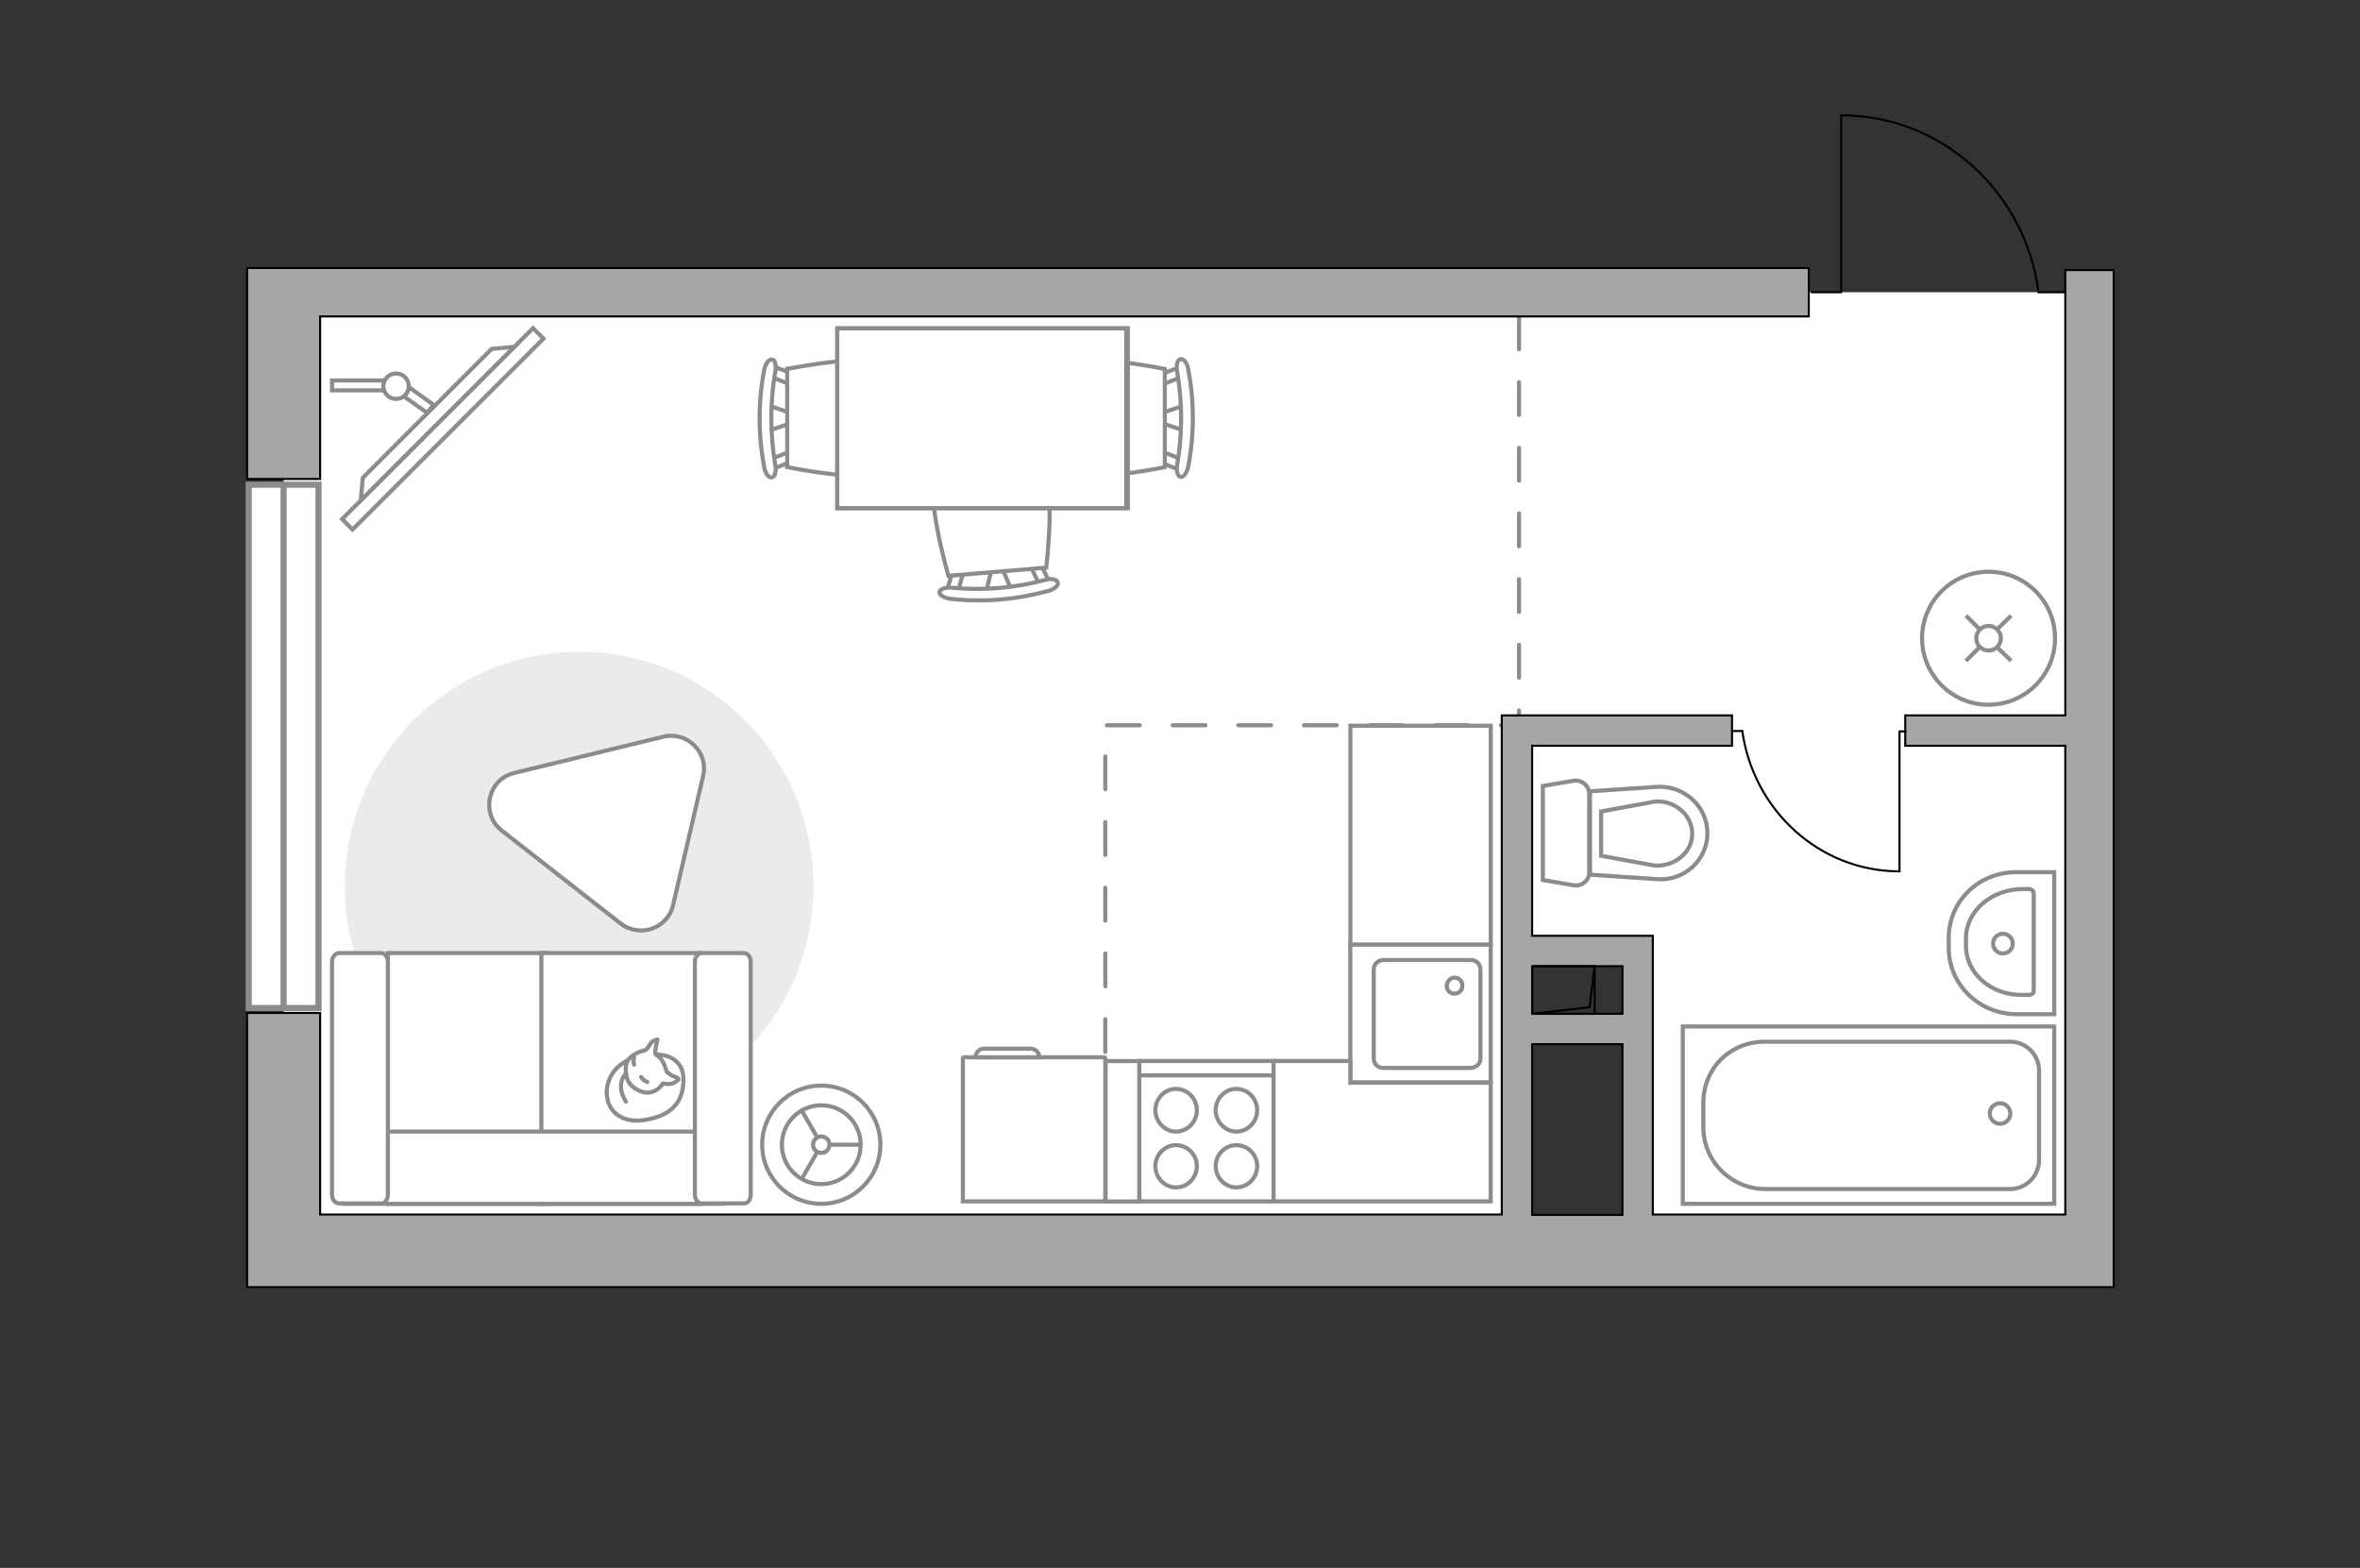 <?xml version="1.0" encoding="utf-8"?>
<!-- Generator: Adobe Illustrator 27.2.0, SVG Export Plug-In . SVG Version: 6.00 Build 0)  -->
<svg version="1.1" xmlns="http://www.w3.org/2000/svg" xmlns:xlink="http://www.w3.org/1999/xlink" x="0px" y="0px"
	 viewBox="0 0 575 382" style="enable-background:new 0 0 575 382;" xml:space="preserve">
<rect x="0" y="0" width="575" height="382" fill="#333333" stroke="none"/>
<style type="text/css">
	.st0{fill:#FFFFFF;}
	.st1{fill:#FFFFFF;stroke:#8C8C8C;stroke-width:1.5;stroke-linecap:round;stroke-miterlimit:10;}
	.st2{fill:none;stroke:#8C8C8C;stroke-linecap:round;stroke-linejoin:round;stroke-miterlimit:10;stroke-dasharray:8;}
	.st3{fill:#A6A6A6;stroke:#000000;stroke-width:0.5;stroke-miterlimit:10;}
	.st4{fill:none;stroke:#000000;stroke-width:0.5;stroke-linecap:round;stroke-linejoin:round;stroke-miterlimit:10;}
	.st5{fill:#FFFFFF;stroke:#8C8C8C;stroke-miterlimit:10;}
	.st6{fill:#EBEBEB;}
	.st7{fill:#FFFFFF;stroke:#8C8C8C;stroke-linecap:round;stroke-linejoin:round;stroke-miterlimit:10;}
	.st8{fill:none;stroke:#8C8C8C;stroke-linecap:round;stroke-linejoin:round;stroke-miterlimit:10;}
	.st9{fill:#FFFFFF;stroke:#8B8B8B;stroke-linecap:round;stroke-linejoin:round;stroke-miterlimit:10;}
</style>
<g id="bg_1_">
	<path class="st0" d="M69.1,304.8h439.2l0.5-231.1l-5.6-2.5h-93.9L69.1,69V304.8z M369.6,231.3H400v67.1h-30.4V231.3z"/>
</g>
<g id="windows_1_">
	<g>
		<rect x="60.6" y="118.1" class="st1" width="17" height="127.5"/>
		<line class="st1" x1="69.1" y1="245.6" x2="69.1" y2="118.1"/>
	</g>
</g>
<g id="plan">
	<polyline class="st2" points="370.1,77.1 370.1,176.7 269.3,176.7 269.3,295.9 	"/>
	<g>
		<polygon class="st3" points="78,77.1 440.7,77.1 440.7,65.3 78,65.3 69.1,65.3 60.2,65.3 60.2,116.7 78,116.7 		"/>
		<path class="st3" d="M503.2,65.8v108.5h-39v7.4h39v114.2H402.7v-60.5v-5.2V228h-29.4v-46.3H422v-7.4h-48.7h-3.2h-4.2v121.6H78
			v-49.1H60.2v66.8h5.6H78h437v-8.9v-8.9V65.8H503.2z M395.3,235.4V247h-22v-11.6H395.3z M373.3,254.4h22v41.6h-22V254.4z"/>
	</g>
	<g>
		
			<rect x="373.3" y="235.4" transform="matrix(-1 -1.541426e-10 1.541426e-10 -1 761.822 482.411)" class="st4" width="15.2" height="11.6"/>
		<polyline class="st4" points="388.5,235.4 387.3,245.4 373.3,247 		"/>
	</g>
	<g>
		<polyline class="st4" points="448.6,28.1 448.6,71.2 441.4,71.2 		"/>
		<line class="st4" x1="503.2" y1="71.2" x2="496.6" y2="71.2"/>
		<path class="st4" d="M496.6,70.6c-3.4-24-23.6-42.5-47.9-42.5"/>
	</g>
	<g>
		<path id="wc_00000127007402010856337880000017937779101082858907_" class="st5" d="M403.2,195.2"/>
		<g id="Group_26_00000121986009616422082670000007819346982601814198_">
			<path id="Vector_130_00000044881801721201527120000009684897915186231692_" class="st5" d="M387.2,193.4v19.2
				c0,1.9-1.8,3.4-3.7,3.1l-7.6-1.3l0-22.9l7.6-1.3C385.5,190,387.2,191.5,387.2,193.4z"/>
			<path id="Vector_131_00000143601930237870762120000017092219958615039881_" class="st5" d="M416,203c0,6.5-5.6,11.7-12.2,11.2
				l-16.4-1.1v-20.3l16.4-1.1C410.4,191.4,416,196.5,416,203z"/>
			<path id="Vector_132_00000119837603965244621680000005029159538241589921_" class="st5" d="M390.1,208.5l13.1,2.4
				c2.3,0.1,4.6-0.6,6.4-2.1c1.8-1.5,2.7-3.6,2.7-5.7s-1-4.3-2.7-5.7c-1.7-1.5-4-2.3-6.4-2.1l-13.1,2.4L390.1,208.5z"/>
		</g>
	</g>
	<g>
		<path id="Vector_134_00000111181502736477115810000018015736270403108520_" class="st5" d="M474.8,231v-2.5c0-8.9,7.3-16,16.4-16
			h9.3v34.6h-9.3C482.1,247,474.8,239.8,474.8,231z"/>
		<path id="Vector_133_00000015345469372548924120000012307290778167117955_" class="st5" d="M479,230.5v-1.9c0-6.6,6.2-12,13.9-12
			h1.4c0.6,0,1.2,0.4,1.2,1v23.8c0,0.6-0.5,1-1.2,1h-1.4C485.2,242.6,479,237.2,479,230.5z"/>
		<circle class="st5" cx="488" cy="229.9" r="2.4"/>
	</g>
	<g>
		<g>
			<path id="Vector_135_00000109018494002992852400000018253255321374477233_" class="st5" d="M410,250.1l90.5,0v43.2l-90.5,0
				L410,250.1z"/>
			<path id="Vector_136_00000085226199681008642700000004600604850347444368_" class="st5" d="M415,274.6v-5.8c0-8.7,6.7-15,15-15
				l59.7,0c3.9,0,7.1,3.1,7.1,7.1v21.7c0,3.9-3.1,7.1-7.1,7.1l-59.7,0C421.7,289.6,415,282.9,415,274.6z"/>
		</g>
		<circle class="st5" cx="487.3" cy="271.3" r="2.5"/>
	</g>
	<g>
		<g id="Group_27_00000146466322964634149830000007317732222027156112_">
			<path id="Vector_140_00000101079822327173801130000009098944178193268358_" class="st5" d="M329,230.1l0,33.6l34.2,0l0-33.6
				L329,230.1z"/>
		</g>
		<path id="Vector_141_00000016784031524251203260000007691133864140991383_" class="st5" d="M360.7,257.9l0-21.7
			c0-1.3-1-2.3-2.4-2.3l-21.2,0c-1.3,0-2.4,1-2.4,2.3l0,21.7c0,1.3,1,2.3,2.4,2.3l21.2,0C359.7,260.1,360.7,259.2,360.7,257.9z"/>
		<path id="Vector_139_00000080199313309393983080000010879433911746988984_" class="st5" d="M352.5,240.2c0-1.1,0.9-2,1.9-2
			c1.1,0,1.9,0.8,1.9,2c0,1.1-0.9,1.9-1.9,1.9C353.3,242.1,352.5,241.3,352.5,240.2z"/>
	</g>
	<g>
		<path id="Vector_142_00000116954979719588463730000018271750979340420772_" class="st5" d="M277.6,292.7h32.7v-34.2h-32.7
			L277.6,292.7z"/>
		<g id="Group_28_00000183956683838506960150000016687821454314036120_">
			<g id="Group_29_00000160167543230152039100000011266152026547578554_">
				<path id="Vector_143_00000077315633184469039910000017562168133538498461_" class="st5" d="M301.2,279c-2.7,0-5,2.3-5,5.1
					c0,2.9,2.3,5.2,5,5.2c2.8,0,5.1-2.3,5.1-5.2C306.3,281.3,304,279,301.2,279z"/>
				<path id="Vector_144_00000129206039598173177710000016776507542534905266_" class="st5" d="M301.2,265.3c-2.7,0-5,2.3-5,5.2
					c0,2.8,2.3,5.2,5,5.2c2.8,0,5.1-2.3,5.1-5.2C306.3,267.6,304,265.3,301.2,265.3z"/>
			</g>
			<g id="Group_30_00000070839612116257250380000015276414828549225639_">
				<path id="Vector_145_00000072264368816680392090000013439688365944682920_" class="st5" d="M286.5,279c-2.7,0-5,2.3-5,5.1
					c0,2.9,2.3,5.2,5,5.2c2.8,0,5.1-2.3,5.1-5.2C291.6,281.3,289.3,279,286.5,279z"/>
				<path id="Vector_146_00000051350377042033934720000003066434937504522389_" class="st5" d="M286.5,265.3c-2.7,0-5,2.3-5,5.2
					c0,2.8,2.3,5.2,5,5.2c2.8,0,5.1-2.3,5.1-5.2C291.6,267.6,289.3,265.3,286.5,265.3z"/>
			</g>
		</g>
		<path id="Vector_147_00000028323866353346465980000007598418116173452472_" class="st5" d="M310.3,262H278"/>
	</g>
</g>
<g id="furniture_1_">
	<g id="Group_34_00000058567275761077970480000003895809049566165129_">
		<path id="Vector_158_00000073713993800663383740000011970667432754114469_" class="st4" d="M462.8,212.3v-34.1h1.5"/>
		<path id="Vector_159_00000077313010188025732100000001382586242157590674_" class="st4" d="M422.2,178.1h2.3"/>
		<path id="Vector_160_00000098908611736036836710000005027323421160136126_" class="st4" d="M424.5,178.1
			c2.7,19.3,18.8,34.2,38.3,34.2"/>
	</g>
	<g>
		<path id="Vector_8_00000124130010402406340750000017548328836553960341_" class="st5" d="M234.9,257.6l34.2,0
			c0.1,0,0.2,0.1,0.2,0.2l0,34.9l-34.7,0l0-34.9C234.7,257.7,234.7,257.6,234.9,257.6z"/>
		<path id="Vector_9_00000170989000295195091750000009979157400688223140_" class="st5" d="M253.2,257.6h-15.5
			c0-1.2,0.9-2.1,2.1-2.1h11.3C252.3,255.5,253.2,256.4,253.2,257.6z"/>
	</g>
	
		<rect x="256.4" y="271.5" transform="matrix(-8.747687e-11 1 -1 -8.747687e-11 549.072 2.127)" class="st5" width="34.2" height="8.2"/>
	
		<rect x="329" y="176.8" transform="matrix(-1 -8.745062e-11 8.745062e-11 -1 692.216 406.911)" class="st5" width="34.2" height="53.3"/>
	<polygon class="st5" points="363.2,263.8 329,263.8 329,258.5 310.3,258.5 310.3,292.7 329,292.7 329,292.7 363.2,292.7 	"/>
	<path id="Vector_00000149366988139851448000000004707164269457905568_" class="st6" d="M84,215.9c0,31.5,25.5,57.1,57.1,57.1
		s57.1-25.5,57.1-57.1s-25.5-57.1-57.1-57.1S84,184.4,84,215.9z"/>
	<g>
		<path id="Vector_55_00000117676096870356158120000007196520044609762945_" class="st5" d="M94.5,293.3h38.8v-61.1H94.5V293.3z"/>
		<path id="Vector_56_00000173126369909259276270000011168392916178589628_" class="st5" d="M131.9,293.3h38.8v-61.1h-38.8V293.3z"
			/>
		<path id="Vector_57_00000158737419400981624980000011028644955567272127_" class="st5" d="M87.7,275.7L84,293.3h92v-17.6H87.7z"/>
		<path id="Vector_58_00000165198509042556063310000003326916452264097948_" class="st5" d="M94.5,291.1v-56.8
			c0-1.2-0.8-2.1-1.7-2.1H82.6c-0.9,0-1.7,1-1.7,2.1v56.8c0,1.2,0.8,2.1,1.7,2.1h10.2C93.7,293.3,94.5,292.3,94.5,291.1z"/>
		<path id="Vector_59_00000029750996460978388050000003094112322590750615_" class="st5" d="M182.9,291.1v-56.8
			c0-1.2-0.8-2.1-1.7-2.1h-10.2c-0.9,0-1.7,1-1.7,2.1v56.8c0,1.2,0.8,2.1,1.7,2.1h10.2C182.1,293.3,182.9,292.3,182.9,291.1z"/>
		<g>
			<path class="st7" d="M159.8,256.9c0,0,6.5-0.2,6.7,5.7c0.2,5.9-2.9,9.3-9.6,10.3c-6.8,1-9.9-3.8-8.9-8.4
				C149,259.9,153.3,256.9,159.8,256.9z"/>
			<path class="st7" d="M162.4,261c0,0,0.7,0.9,1.9,1.3c1.2,0.4,1,0.7,1,0.7s-1.1,1.3-2.8,1.1c-0.9-0.1-1-0.1-1-0.1s-1.2,2-3.4,2.2
				c-2.3,0.2-4.7-1.7-5.2-3.1c-0.5-1.5-0.7-3.6,0.1-4.8c0.8-1.2,2.7-2.1,3.8-2.3c1.2-0.2,1.4-1.9,2.4-2.4c1-0.5,1-0.3,1-0.3
				s-0.8,3-0.5,3.5C160,257.4,161.3,257.1,162.4,261z"/>
			<path class="st7" d="M156.2,262.4c0,0,0.4,0.8,1.5,1.2"/>
			<path class="st7" d="M154.5,259.4c0,0-0.3-0.9,0-1.7"/>
			<path class="st8" d="M152.5,261.8c0,0-1,0.3-1.2,2.6c-0.2,1.9,1.2,4,1.2,4"/>
		</g>
	</g>
	<g>
		
			<rect x="75" y="102.7" transform="matrix(0.707 -0.707 0.707 0.707 -42.287 106.891)" class="st5" width="65.8" height="3.6"/>
		<polygon class="st5" points="119.8,85 88.4,116.4 87.9,121.9 125.3,84.5 		"/>
		<g>
			<path class="st5" d="M93.5,94.1c0-0.5,0.1-1,0.3-1.4H80.9v2.4h12.8C93.6,94.8,93.5,94.4,93.5,94.1z"/>
			<path class="st5" d="M99.6,94.3c-0.1,0.9-0.5,1.7-1.3,2.2l5.8,4.1l1.5-2L99.6,94.3z"/>
		</g>
		<circle class="st5" cx="96.5" cy="94.1" r="3.1"/>
	</g>
	<path class="st9" d="M171.3,189.1l-7.3,31.4c-1.3,5.7-8.1,8.1-12.8,4.5l-28.9-22.6c-5.3-4.1-3.5-12.6,3.1-14.1l36.2-8.8
		C167.4,178.1,172.7,183.3,171.3,189.1z"/>
	<g>
		<g id="Group_2_00000065772856918218420720000015951919674216033710_">
			<g id="Group_3_00000101085584351845679840000000766570810595926416_">
				<path id="Vector_10_00000028296250857235893770000000491633764087567773_" class="st5" d="M187,98.7l6.7,2.3v1.8L187,105V98.7z"
					/>
			</g>
			<g id="Group_4_00000042012349207185585640000014273120339025256838_">
				<path id="Vector_11_00000177485894676816075130000011352430326000503449_" class="st5" d="M193.5,111.3c0,0.6-0.3,1.1-0.7,1.2
					l-5.4,2.1c-0.5,0.2-1-0.2-1.1-0.9c-0.1-0.7,0.2-1.5,0.6-1.5l5.4-2.1c0.5-0.2,1,0.2,1.1,0.9C193.5,111.1,193.5,111.2,193.5,111.3
					z"/>
			</g>
			<g id="Group_5_00000065057169927504144790000008690293469146065056_">
				<path id="Vector_12_00000146457986205535089640000017133894156998331033_" class="st5" d="M193.5,92.4c0,0.1,0,0.2,0,0.3
					c-0.1,0.7-0.6,1.1-1.1,0.9l-5.4-2.1c-0.5-0.2-0.8-0.9-0.6-1.7c0.1-0.7,0.6-1.1,1.1-0.9l5.4,2.1
					C193.2,91.3,193.5,91.8,193.5,92.4z"/>
			</g>
			<path id="Vector_13_00000085955292617418524250000002619548372096391855_" class="st5" d="M219.8,89.9c4.2,4.2,4.2,19.7,0,23.9
				c-4.9,4.9-28,0-28,0V89.9C191.9,89.9,214.9,85,219.8,89.9z"/>
			<path id="Vector_14_00000080905690821109174910000010244558884015083915_" class="st5" d="M188.9,90.5c-1.3,7.5-1.3,15.2,0,22.8
				c0.3,1.5-0.1,2.9-0.8,3c-0.7,0.2-1.7-0.9-1.9-2.5c-1.5-7.8-1.5-15.9,0-23.7c0.3-1.5,1.2-2.7,1.9-2.5
				C188.8,87.6,189.2,89,188.9,90.5z"/>
		</g>
		<g id="Group_2_00000059304707997245844610000005049479379839526283_">
			<g id="Group_3_00000178207251478643934610000012700322303819902099_">
				<path id="Vector_10_00000018943309202097306530000011864337131550102430_" class="st5" d="M288.7,105l-6.7-2.3V101l6.7-2.3V105z
					"/>
			</g>
			<g id="Group_4_00000018936824333055797670000010828392596271452342_">
				<path id="Vector_11_00000157990611468349796440000014848081968893026993_" class="st5" d="M282.2,92.4c0-0.6,0.3-1.1,0.7-1.2
					l5.4-2.1c0.5-0.2,1,0.2,1.1,0.9c0.1,0.7-0.2,1.5-0.6,1.5l-5.4,2.1c-0.5,0.2-1-0.2-1.1-0.9C282.2,92.6,282.2,92.5,282.2,92.4z"/>
			</g>
			<g id="Group_5_00000124872142204067374240000004926718852182346917_">
				<path id="Vector_12_00000028298649825714387220000014979283078484396213_" class="st5" d="M282.2,111.3c0-0.1,0-0.2,0-0.3
					c0.1-0.7,0.6-1.1,1.1-0.9l5.4,2.1c0.5,0.2,0.8,0.9,0.6,1.7c-0.1,0.7-0.6,1.1-1.1,0.9l-5.4-2.1
					C282.5,112.5,282.2,111.9,282.2,111.3z"/>
			</g>
			<path id="Vector_13_00000031904093343333404260000007271455794715487412_" class="st5" d="M255.9,113.8c-4.2-4.2-4.2-19.7,0-23.9
				c4.9-4.9,27.9,0,27.9,0v23.9C283.8,113.8,260.8,118.8,255.9,113.8z"/>
			<path id="Vector_14_00000027597711050268621970000005665395260205638811_" class="st5" d="M286.8,113.3c1.3-7.5,1.3-15.2,0-22.8
				c-0.3-1.5,0.1-2.9,0.8-3c0.7-0.2,1.7,0.9,1.9,2.5c1.5,7.8,1.5,15.9,0,23.7c-0.3,1.5-1.2,2.7-1.9,2.5
				C287,116.1,286.5,114.7,286.8,113.3z"/>
		</g>
		<g id="Group_2_00000150069748561259889750000011874264019630342057_">
			<g id="Group_3_00000049931789113141846650000013608633666071638680_">
				<path id="Vector_10_00000171700614680830937160000005741396831959997374_" class="st5" d="M240.2,144.4l1.7-6.9l1.8-0.1l2.8,6.5
					L240.2,144.4z"/>
			</g>
			<g id="Group_4_00000173877960486527601950000002734406772694479753_">
				<path id="Vector_11_00000139972198988138156500000011836319489240424124_" class="st5" d="M252.3,136.9c0.6,0,1.2,0.2,1.3,0.6
					l2.5,5.2c0.2,0.5-0.1,1-0.8,1.2c-0.7,0.2-1.5-0.1-1.6-0.5l-2.5-5.2c-0.2-0.5,0.1-1,0.8-1.2C252.1,136.9,252.1,136.9,252.3,136.9
					z"/>
			</g>
			<g id="Group_5_00000033360932613791174700000016113936450540413097_">
				<path id="Vector_12_00000121996009761887690710000009258238405679356065_" class="st5" d="M233.4,138.4c0.1,0,0.2,0,0.3,0
					c0.7,0.1,1.2,0.5,1,1.1l-1.6,5.6c-0.2,0.5-0.9,0.9-1.6,0.7c-0.7-0.1-1.2-0.5-1-1.1l1.6-5.6C232.3,138.9,232.8,138.5,233.4,138.4
					z"/>
			</g>
			<path id="Vector_13_00000014634615944012992380000001780091402770936733_" class="st5" d="M228.8,112.4c3.9-4.5,19.2-5.8,23.8-2
				c5.3,4.5,2.3,27.9,2.3,27.9l-23.8,2C231.1,140.3,224.3,117.7,228.8,112.4z"/>
			<path id="Vector_14_00000096764462653699377620000000957965436500976774_" class="st5" d="M231.9,143.2
				c7.6,0.7,15.3,0.1,22.7-1.9c1.5-0.5,2.9-0.1,3.1,0.6c0.3,0.7-0.8,1.7-2.4,2.1c-7.7,2.1-15.7,2.8-23.7,1.9c-1.6-0.2-2.8-1-2.7-1.7
				C229,143.6,230.4,143,231.9,143.2z"/>
		</g>
		<g>
			<path id="Vector_35_00000003826069316223556000000007222586764707587500_" class="st5" d="M274.8,80v43.8H204V88.4V80H274.8z"/>
			<path class="st5" d="M274.4,123.7V80H204v43.8H274.4z"/>
		</g>
	</g>
	<g>
		<circle class="st5" cx="484.5" cy="155.5" r="16.2"/>
		<line class="st5" x1="490" y1="161" x2="486.7" y2="157.8"/>
		<circle class="st5" cx="484.5" cy="155.5" r="3"/>
		<line class="st5" x1="482.2" y1="153.2" x2="479" y2="150"/>
		<line class="st5" x1="479" y1="161" x2="482.2" y2="157.8"/>
		<line class="st5" x1="486.7" y1="153.2" x2="490" y2="150"/>
	</g>
	<g>
		<circle class="st5" cx="200.1" cy="278.9" r="14.4"/>
		<circle class="st5" cx="200.1" cy="278.9" r="9.6"/>
		<circle class="st5" cx="200.1" cy="278.9" r="2"/>
		<path class="st5" d="M200.1,278.9"/>
		<line class="st5" x1="202.1" y1="278.9" x2="209.7" y2="278.9"/>
		<line class="st5" x1="199.1" y1="280.7" x2="195.3" y2="287.3"/>
		<line class="st5" x1="199.1" y1="277.1" x2="195.3" y2="270.5"/>
	</g>
</g>
<g id="points">
	<path id="h" class="st3" d="M423.3,131.1"/>
	<path id="s" class="st3" d="M440.7,227.1"/>
	<path id="k" class="st3" d="M304.5,222.3"/>
	<path id="r" class="st3" d="M228.2,183.6"/>
</g>
</svg>
